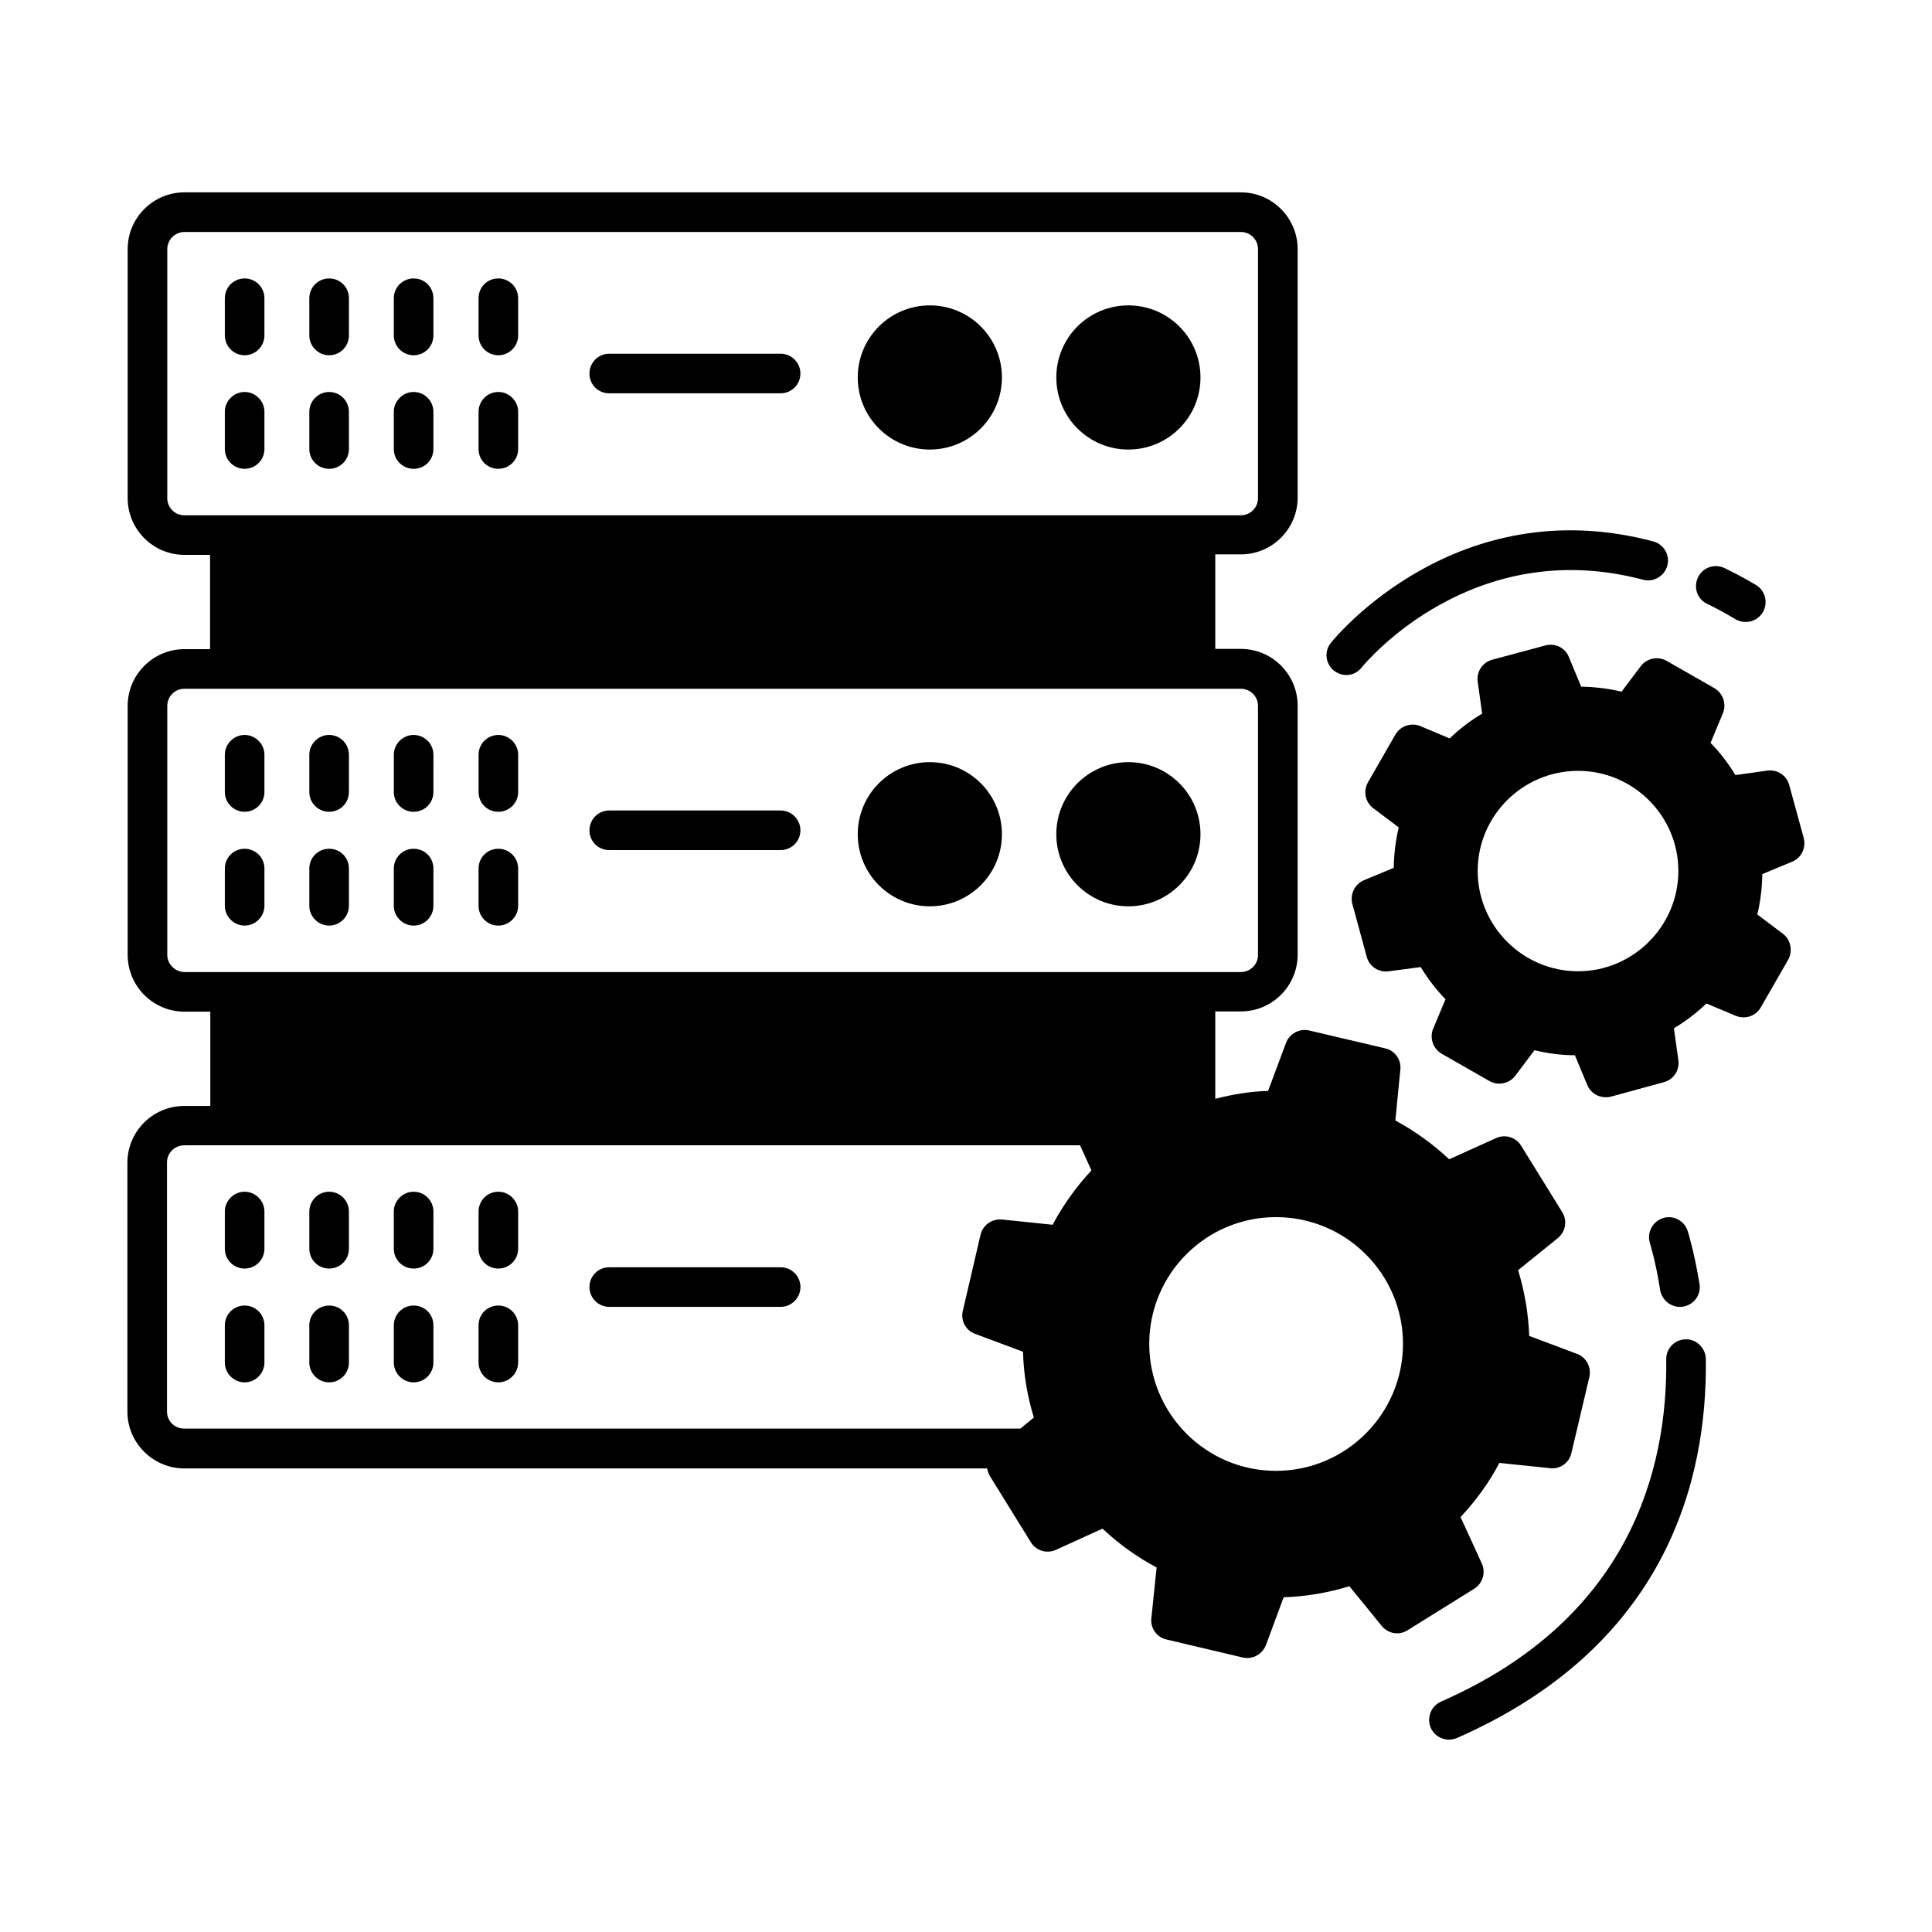 <?xml version="1.0" encoding="UTF-8"?>
<!-- Uploaded to: SVG Repo, www.svgrepo.com, Generator: SVG Repo Mixer Tools -->
<svg fill="#000000" width="800px" height="800px" version="1.1" viewBox="144 144 512 512" xmlns="http://www.w3.org/2000/svg">
 <g>
  <path d="m622.02 366.13-3.848-14.066c-0.699-2.59-3.148-4.199-5.809-3.848l-8.469 1.191c-1.891-3.148-4.059-5.949-6.578-8.535l3.289-7.906c0.98-2.449 0-5.246-2.238-6.578l-12.734-7.277c-2.238-1.258-5.18-0.699-6.789 1.398l-5.109 6.789c-3.5-0.84-7.066-1.258-10.707-1.328l-3.289-7.906c-0.98-2.449-3.637-3.707-6.227-3.008l-14.066 3.777c-2.59 0.699-4.199 3.219-3.848 5.809l1.191 8.469c-3.148 1.891-6.019 4.059-8.605 6.578l-7.836-3.289c-2.449-0.98-5.246 0-6.578 2.309l-7.277 12.664c-1.258 2.309-0.699 5.18 1.398 6.789l6.789 5.109c-0.84 3.5-1.258 7.066-1.328 10.707l-7.906 3.289c-2.449 1.051-3.707 3.707-3.078 6.227l3.848 14.133c0.699 2.519 3.148 4.129 5.809 3.777l8.469-1.121c1.891 3.078 4.059 5.949 6.578 8.535l-3.289 7.836c-0.98 2.449 0 5.246 2.238 6.578l12.734 7.277c2.238 1.258 5.18 0.699 6.789-1.398l5.109-6.789c3.5 0.84 7.066 1.328 10.707 1.328l3.289 7.906c0.84 2.027 2.801 3.219 4.828 3.219 0.488 0 0.91 0 1.398-0.141l14.066-3.848c2.59-0.699 4.199-3.148 3.848-5.809l-1.191-8.469c3.148-1.891 6.019-4.059 8.605-6.578l7.836 3.289c2.449 0.98 5.246 0.07 6.578-2.238l7.277-12.664c1.258-2.309 0.699-5.246-1.398-6.856l-6.789-5.109c0.84-3.5 1.258-7.066 1.328-10.707l7.906-3.289c2.449-0.98 3.711-3.641 3.078-6.227zm-59.828 35.266c-14.625 0-26.59-11.965-26.59-26.59s11.965-26.52 26.59-26.52 26.59 11.895 26.59 26.52c0.004 14.625-11.965 26.59-26.59 26.59z"/>
  <path d="m208.83 389.29c2.867 0 5.246-2.379 5.246-5.246v-9.867c0-2.938-2.379-5.246-5.246-5.246-2.867 0-5.246 2.309-5.246 5.246v9.867c-0.004 2.867 2.375 5.246 5.246 5.246z"/>
  <path d="m231.22 238.15c2.938 0 5.246-2.379 5.246-5.246v-9.867c0-2.938-2.309-5.246-5.246-5.246-2.867 0-5.246 2.309-5.246 5.246v9.867c-0.004 2.867 2.375 5.246 5.246 5.246z"/>
  <path d="m208.83 459.82c-2.867 0-5.246 2.379-5.246 5.246v9.867c0 2.938 2.379 5.246 5.246 5.246 2.867 0 5.246-2.309 5.246-5.246v-9.863c0-2.871-2.379-5.25-5.246-5.25z"/>
  <path d="m231.22 268.24c2.938 0 5.246-2.309 5.246-5.246v-9.867c0-2.867-2.309-5.246-5.246-5.246-2.867 0-5.246 2.379-5.246 5.246v9.867c-0.004 2.938 2.375 5.246 5.246 5.246z"/>
  <path d="m208.83 238.15c2.867 0 5.246-2.379 5.246-5.246v-9.867c0-2.938-2.379-5.246-5.246-5.246-2.867 0-5.246 2.309-5.246 5.246v9.867c-0.004 2.867 2.375 5.246 5.246 5.246z"/>
  <path d="m208.83 359.13c2.867 0 5.246-2.309 5.246-5.246v-9.867c0-2.867-2.379-5.246-5.246-5.246-2.867 0-5.246 2.379-5.246 5.246v9.867c-0.004 2.938 2.375 5.246 5.246 5.246z"/>
  <path d="m231.22 359.13c2.938 0 5.246-2.309 5.246-5.246v-9.867c0-2.867-2.309-5.246-5.246-5.246-2.867 0-5.246 2.379-5.246 5.246v9.867c-0.004 2.938 2.375 5.246 5.246 5.246z"/>
  <path d="m231.22 389.29c2.938 0 5.246-2.379 5.246-5.246v-9.867c0-2.938-2.309-5.246-5.246-5.246-2.867 0-5.246 2.309-5.246 5.246v9.867c-0.004 2.867 2.375 5.246 5.246 5.246z"/>
  <path d="m231.22 459.82c-2.867 0-5.246 2.379-5.246 5.246v9.867c0 2.938 2.379 5.246 5.246 5.246 2.938 0 5.246-2.309 5.246-5.246v-9.863c0-2.871-2.309-5.25-5.246-5.25z"/>
  <path d="m231.22 489.98c-2.867 0-5.246 2.309-5.246 5.246v9.867c0 2.867 2.379 5.246 5.246 5.246 2.938 0 5.246-2.379 5.246-5.246v-9.867c0-2.938-2.309-5.246-5.246-5.246z"/>
  <path d="m208.83 489.98c-2.867 0-5.246 2.309-5.246 5.246v9.867c0 2.867 2.379 5.246 5.246 5.246 2.867 0 5.246-2.379 5.246-5.246v-9.867c0-2.938-2.379-5.246-5.246-5.246z"/>
  <path d="m208.83 268.24c2.867 0 5.246-2.309 5.246-5.246v-9.867c0-2.867-2.379-5.246-5.246-5.246-2.867 0-5.246 2.379-5.246 5.246v9.867c-0.004 2.938 2.375 5.246 5.246 5.246z"/>
  <path d="m276.07 389.29c2.867 0 5.246-2.379 5.246-5.246v-9.867c0-2.938-2.379-5.246-5.246-5.246-2.938 0-5.246 2.309-5.246 5.246v9.867c0 2.867 2.309 5.246 5.246 5.246z"/>
  <path d="m276.07 268.24c2.867 0 5.246-2.309 5.246-5.246v-9.867c0-2.867-2.379-5.246-5.246-5.246-2.938 0-5.246 2.379-5.246 5.246v9.867c0 2.938 2.309 5.246 5.246 5.246z"/>
  <path d="m276.07 459.82c-2.938 0-5.246 2.379-5.246 5.246v9.867c0 2.938 2.309 5.246 5.246 5.246 2.867 0 5.246-2.309 5.246-5.246l0.004-9.863c0-2.871-2.379-5.25-5.25-5.25z"/>
  <path d="m253.61 359.13c2.938 0 5.246-2.309 5.246-5.246l0.004-9.867c0-2.867-2.309-5.246-5.246-5.246-2.867 0-5.246 2.379-5.246 5.246v9.867c-0.004 2.938 2.375 5.246 5.242 5.246z"/>
  <path d="m253.61 268.24c2.938 0 5.246-2.309 5.246-5.246v-9.867c0-2.867-2.309-5.246-5.246-5.246-2.867 0-5.246 2.379-5.246 5.246v9.867c0 2.938 2.379 5.246 5.246 5.246z"/>
  <path d="m276.07 238.15c2.867 0 5.246-2.379 5.246-5.246v-9.867c0-2.938-2.379-5.246-5.246-5.246-2.938 0-5.246 2.309-5.246 5.246v9.867c0 2.867 2.309 5.246 5.246 5.246z"/>
  <path d="m253.61 489.98c-2.867 0-5.246 2.309-5.246 5.246v9.867c0 2.867 2.379 5.246 5.246 5.246 2.938 0 5.246-2.379 5.246-5.246v-9.867c0.004-2.938-2.305-5.246-5.246-5.246z"/>
  <path d="m276.07 359.13c2.867 0 5.246-2.309 5.246-5.246l0.004-9.867c0-2.867-2.379-5.246-5.246-5.246-2.938 0-5.246 2.379-5.246 5.246v9.867c-0.004 2.938 2.305 5.246 5.242 5.246z"/>
  <path d="m276.07 489.98c-2.938 0-5.246 2.309-5.246 5.246v9.867c0 2.867 2.309 5.246 5.246 5.246 2.867 0 5.246-2.379 5.246-5.246v-9.867c0.004-2.938-2.375-5.246-5.246-5.246z"/>
  <path d="m350.88 479.84h-45.414c-2.938 0-5.246 2.309-5.246 5.246 0 2.867 2.309 5.246 5.246 5.246h45.414c2.867 0 5.246-2.379 5.246-5.246 0-2.938-2.379-5.246-5.246-5.246z"/>
  <path d="m409.52 244.03c0 10.551-8.555 19.102-19.102 19.102-10.551 0-19.105-8.551-19.105-19.102 0-10.551 8.555-19.102 19.105-19.102 10.547 0 19.102 8.551 19.102 19.102"/>
  <path d="m305.46 248.23h45.414c2.867 0 5.246-2.309 5.246-5.246 0-2.867-2.379-5.246-5.246-5.246h-45.414c-2.938 0-5.246 2.379-5.246 5.246-0.004 2.938 2.305 5.246 5.246 5.246z"/>
  <path d="m409.52 365.08c0 10.551-8.555 19.102-19.102 19.102-10.551 0-19.105-8.551-19.105-19.102s8.555-19.102 19.105-19.102c10.547 0 19.102 8.551 19.102 19.102"/>
  <path d="m305.46 369.28h45.414c2.867 0 5.246-2.309 5.246-5.246 0-2.867-2.379-5.246-5.246-5.246h-45.414c-2.938 0-5.246 2.379-5.246 5.246-0.004 2.938 2.305 5.246 5.246 5.246z"/>
  <path d="m462.14 365.08c0 10.551-8.555 19.102-19.105 19.102s-19.102-8.551-19.102-19.102 8.551-19.102 19.102-19.102 19.105 8.551 19.105 19.102"/>
  <path d="m462.14 244.03c0 10.551-8.555 19.102-19.105 19.102s-19.102-8.551-19.102-19.102c0-10.551 8.551-19.102 19.102-19.102s19.105 8.551 19.105 19.102"/>
  <path d="m253.61 238.15c2.938 0 5.246-2.379 5.246-5.246v-9.867c0-2.938-2.309-5.246-5.246-5.246-2.867 0-5.246 2.309-5.246 5.246v9.867c0 2.867 2.379 5.246 5.246 5.246z"/>
  <path d="m253.61 389.29c2.938 0 5.246-2.379 5.246-5.246v-9.867c0-2.938-2.309-5.246-5.246-5.246-2.867 0-5.246 2.309-5.246 5.246v9.867c0 2.867 2.379 5.246 5.246 5.246z"/>
  <path d="m536.73 558.42-5.668-12.387c4.059-4.34 7.559-9.098 10.285-14.344l13.504 1.398c2.66 0.281 5.039-1.469 5.598-4.059l4.758-20.152c0.559-2.59-0.84-5.18-3.289-6.086l-12.664-4.758c-0.211-5.879-1.191-11.688-2.938-17.422l10.566-8.535c2.027-1.68 2.519-4.617 1.121-6.856l-10.914-17.633c-1.398-2.238-4.269-3.078-6.648-1.961l-12.387 5.598c-4.34-4.059-9.098-7.488-14.273-10.285l1.328-13.504c0.281-2.59-1.469-5.039-3.988-5.598l-20.223-4.758c-2.519-0.559-5.18 0.84-6.086 3.289l-4.758 12.734c-4.758 0.141-9.375 0.91-13.996 2.098v-23.16h6.789c8.258 0 15.043-6.719 15.043-15.043v-65.984c0-8.258-6.719-15.043-15.043-15.043h-6.789v-25.051h6.789c8.258 0 15.043-6.719 15.043-15.043v-65.855c0-8.258-6.719-15.043-15.043-15.043h-279.97c-8.258 0-15.043 6.719-15.043 15.043v65.984c0 8.258 6.719 15.043 15.043 15.043h6.789v24.984h-6.789c-8.258 0-15.043 6.719-15.043 15.043v65.984c0 8.258 6.719 15.043 15.043 15.043h6.856v24.98l-6.856 0.004c-8.328 0-15.113 6.719-15.113 15.043v65.984c0 8.258 6.789 15.043 15.113 15.043h212.72c0.141 0.699 0.352 1.328 0.699 1.961l10.914 17.633c1.398 2.238 4.199 3.078 6.648 1.961l12.316-5.598c4.34 4.059 9.168 7.559 14.344 10.285l-1.398 13.504c-0.281 2.59 1.469 5.039 4.059 5.598l20.152 4.758c0.418 0.07 0.84 0.141 1.191 0.141 2.168 0 4.129-1.328 4.969-3.43l4.688-12.664c5.879-0.211 11.754-1.191 17.422-2.938l8.605 10.566c1.68 2.027 4.547 2.519 6.789 1.121l17.633-10.984c2.312-1.402 3.152-4.273 2.102-6.652zm-348.4-282.41v-65.984c0-2.449 2.031-4.547 4.547-4.547h279.96c2.519 0 4.547 2.027 4.547 4.547v65.984c0 2.519-2.027 4.547-4.547 4.547h-11.895-0.141l-255.89 0.004h-0.141-11.898c-2.516 0-4.547-2.031-4.547-4.551zm0 121.05v-65.984c0-2.519 2.027-4.547 4.547-4.547h279.96c2.519 0 4.547 2.027 4.547 4.547v65.984c0 2.519-2.027 4.547-4.547 4.547l-11.965 0.004h-0.07-255.82-0.07-12.035c-2.516-0.07-4.547-2.102-4.547-4.551zm234.62 71.516-13.434-1.398c-2.66-0.211-5.039 1.469-5.668 4.059l-4.688 20.152c-0.629 2.59 0.77 5.18 3.219 6.086l12.734 4.758c0.141 5.879 1.121 11.754 2.867 17.422l-3.57 2.938-221.54 0.004c-2.59 0-4.617-1.961-4.617-4.547v-65.984c0-2.519 2.027-4.547 4.617-4.547h11.965 0.141 225.25l3.008 6.648c-4.059 4.402-7.484 9.16-10.285 14.41zm59.199 65.215c-18.543 0-33.586-15.113-33.586-33.656 0-18.543 15.043-33.586 33.586-33.586 18.543 0 33.656 15.043 33.656 33.586 0 18.539-15.113 33.656-33.656 33.656z"/>
  <path d="m253.61 459.82c-2.867 0-5.246 2.379-5.246 5.246v9.867c0 2.938 2.379 5.246 5.246 5.246 2.938 0 5.246-2.309 5.246-5.246l0.004-9.863c0-2.871-2.309-5.25-5.25-5.25z"/>
  <path d="m590.75 498.94c-2.867 0-5.246 2.379-5.18 5.316 0.352 29.32-9.727 68.785-59.688 90.688-2.66 1.191-3.848 4.269-2.731 6.926 0.84 1.961 2.801 3.148 4.828 3.148 0.699 0 1.398-0.141 2.098-0.418 55.211-24.211 66.406-67.945 65.984-100.41 0.004-3.012-2.652-5.391-5.312-5.25z"/>
  <path d="m589.21 490.34c0.281 0 0.559 0 0.84-0.07 2.867-0.488 4.828-3.148 4.34-6.019-1.398-8.535-3.078-13.855-3.148-14.066-0.91-2.731-3.848-4.269-6.578-3.359-2.731 0.91-4.269 3.848-3.43 6.578 0 0.07 1.539 4.828 2.731 12.523 0.488 2.594 2.727 4.414 5.246 4.414z"/>
  <path d="m596.34 304c2.519 1.191 5.039 2.59 7.629 4.129 0.84 0.488 1.75 0.699 2.66 0.699 1.82 0 3.57-0.91 4.547-2.59 1.469-2.519 0.629-5.738-1.82-7.207-2.801-1.68-5.598-3.148-8.328-4.477-2.59-1.258-5.738-0.211-6.996 2.379-1.328 2.656-0.281 5.805 2.309 7.066z"/>
  <path d="m500.76 322.89c1.539 0 3.008-0.629 4.059-1.961 1.191-1.469 29.391-35.266 74.594-23.301 2.731 0.77 5.668-0.91 6.438-3.707 0.77-2.801-0.91-5.668-3.707-6.438-51.922-13.785-84.109 25.191-85.438 26.871-1.82 2.238-1.469 5.527 0.77 7.348 0.977 0.77 2.164 1.188 3.285 1.188z"/>
 </g>
</svg>